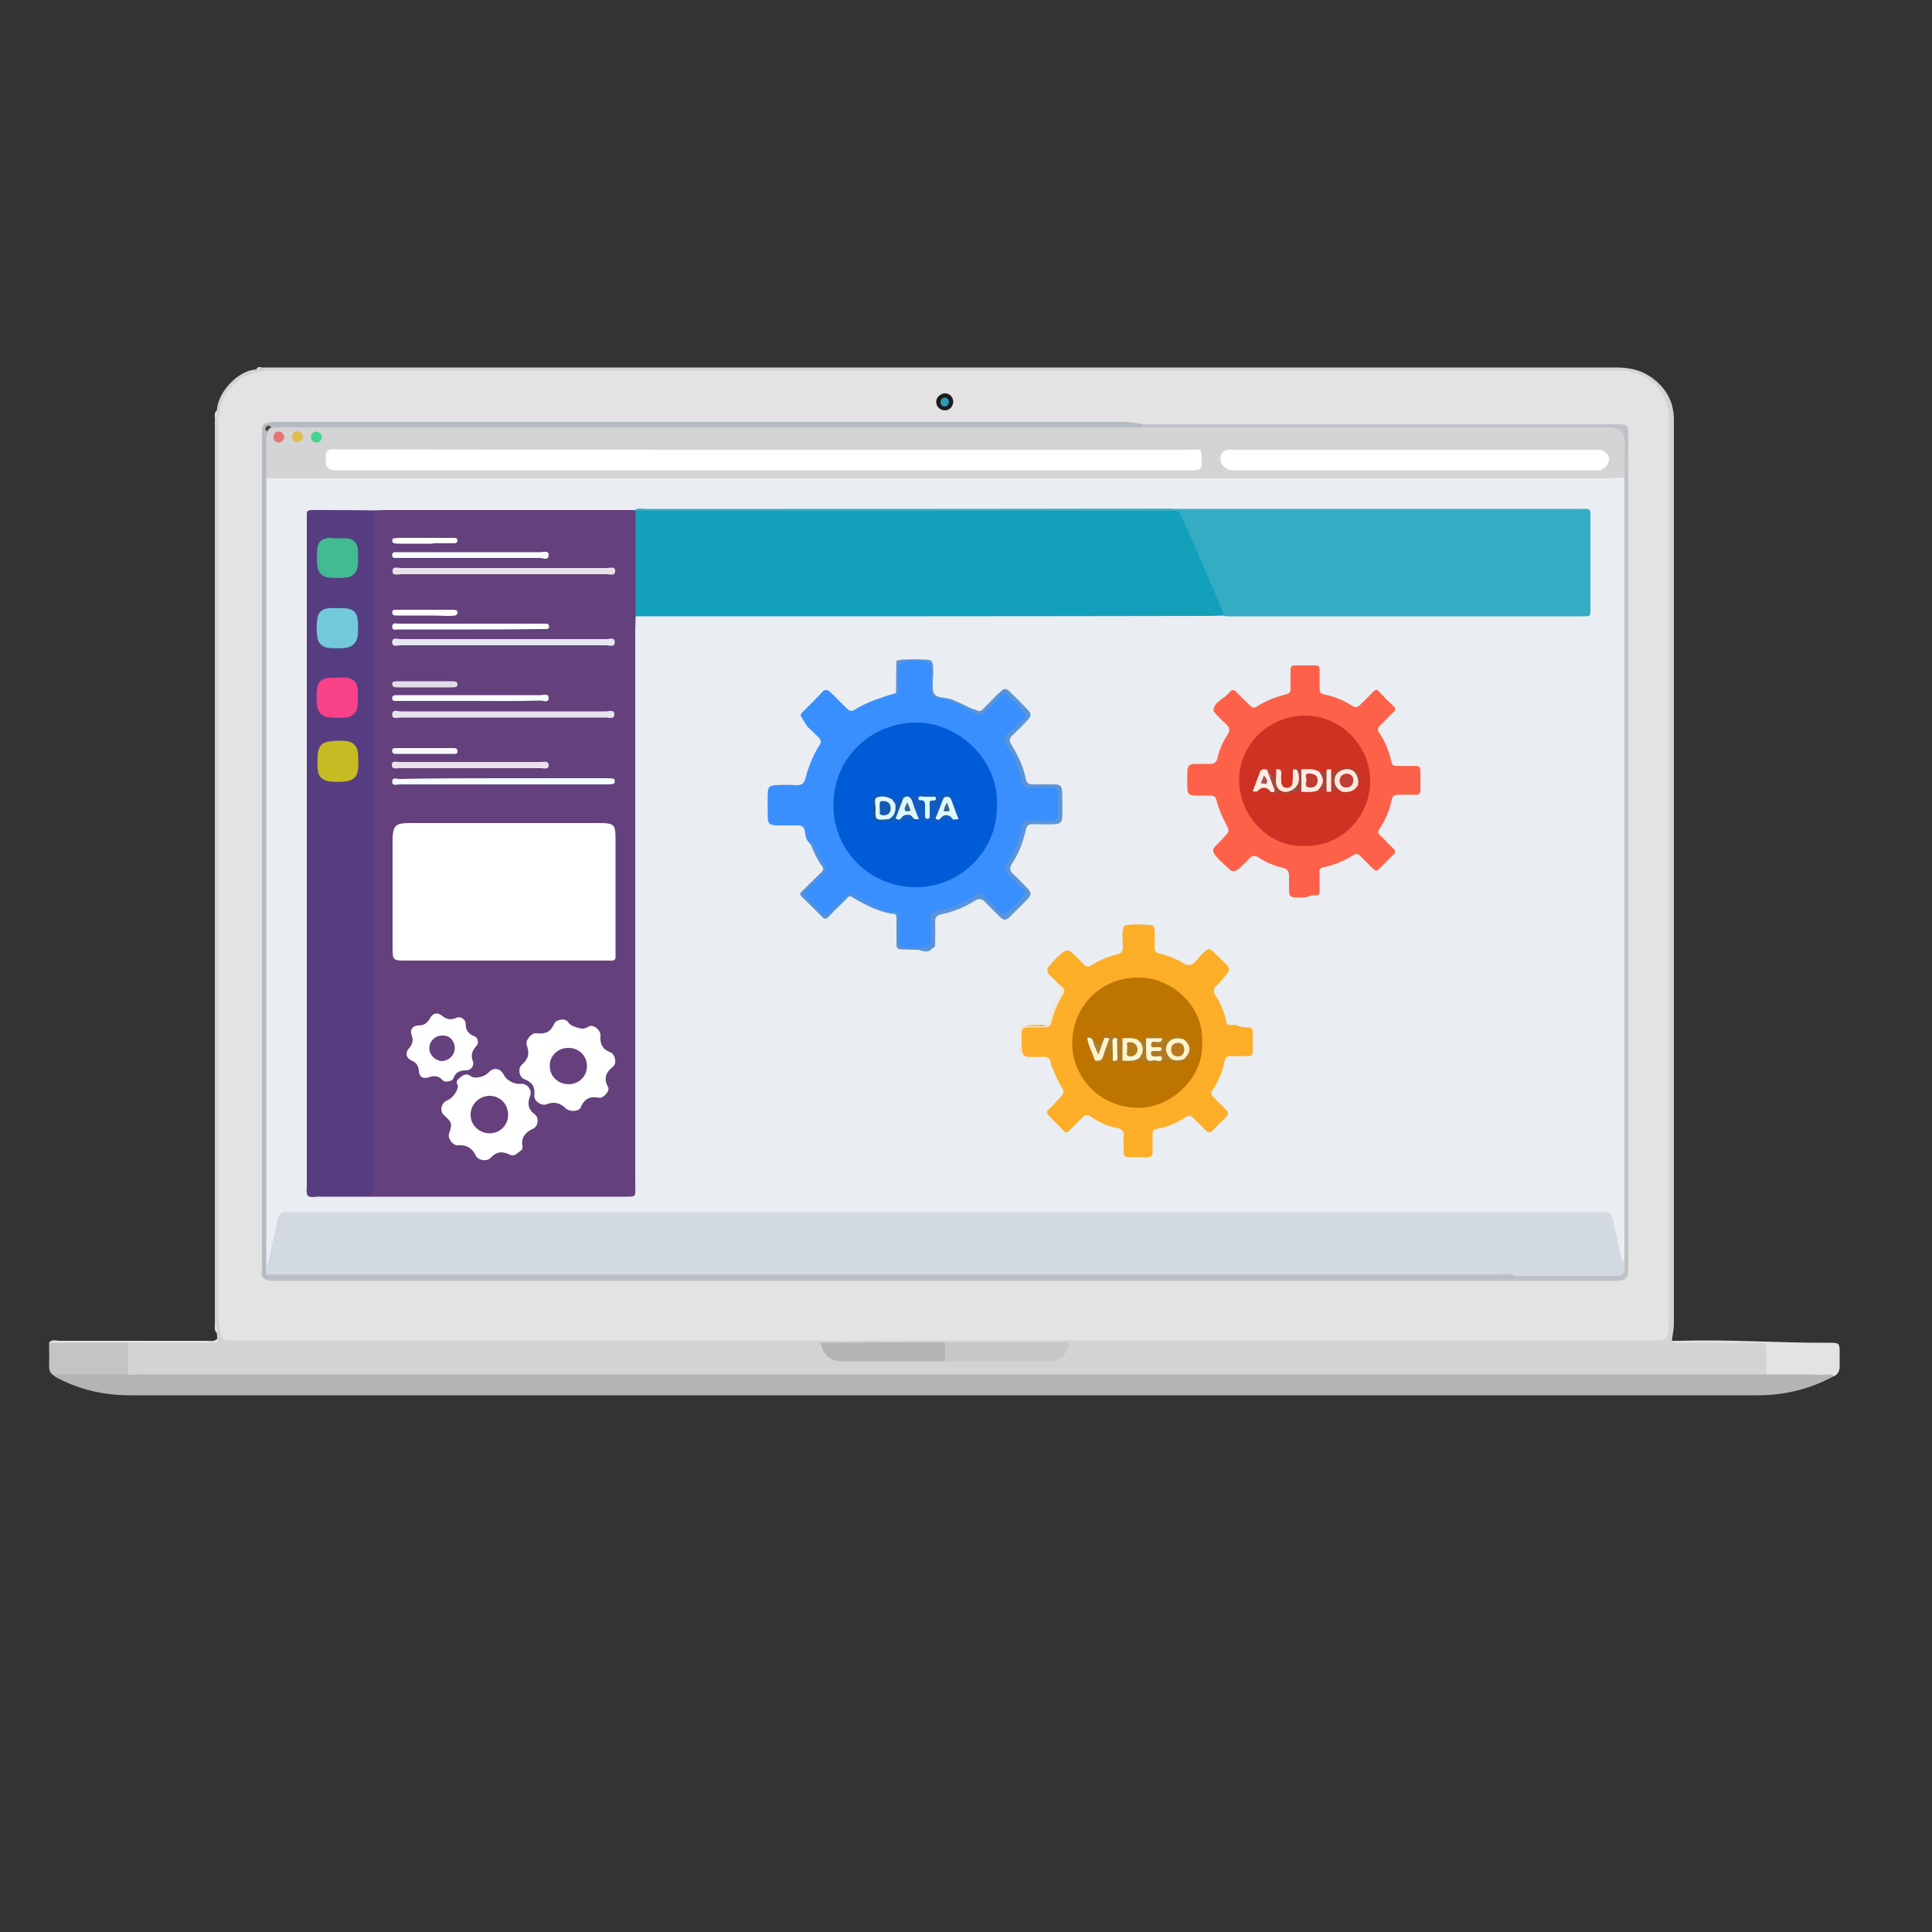 <?xml version="1.0" encoding="utf-8"?>
<!-- Generator: Adobe Illustrator 19.1.0, SVG Export Plug-In . SVG Version: 6.00 Build 0)  -->
<svg version="1.1" id="Layer_1" xmlns="http://www.w3.org/2000/svg" xmlns:xlink="http://www.w3.org/1999/xlink" x="0px" y="0px"
	 viewBox="0 0 500 500" style="enable-background:new 0 0 500 500;" xml:space="preserve">
<rect x="0" y="0" width="500" height="500" fill="#333333" stroke="none"/>
<style type="text/css">
	.st0{fill:#7F58B3;}
	.st1{fill:#94979B;}
	.st2{fill:#00A4C3;}
	.st3{fill:#584F49;}
	.st4{fill:none;}
	.st5{enable-background:new    ;}
	.st6{fill:#15334F;}
	.st7{fill:#D2D3D5;}
	.st8{fill:#B4B3B6;}
	.st9{fill:#C4C4C6;}
	.st10{fill:#E3E3E3;}
	.st11{fill:#C7C8CA;}
	.st12{fill:#B6BBC2;}
	.st13{fill:#C0C2C9;}
	.st14{fill:#1C1B1C;}
	.st15{fill:#EAEDF1;}
	.st16{fill:#D2D9E0;}
	.st17{fill:#D4D4D4;}
	.st18{fill:#4F4244;}
	.st19{fill:#3198B1;}
	.st20{fill:#64407C;}
	.st21{fill:#13A0BA;}
	.st22{fill:#34ADC4;}
	.st23{fill:#563D82;}
	.st24{fill:#FFFFFF;}
	.st25{fill:#45D48E;}
	.st26{fill:#DEBE4F;}
	.st27{fill:#E57573;}
	.st28{fill:#EAE2EB;}
	.st29{fill:#E6E4EC;}
	.st30{fill:#E8E7EF;}
	.st31{fill:#F3FDFE;}
	.st32{fill:#EAE1EB;}
	.st33{fill:#F5FDFE;}
	.st34{fill:#FBFFFF;}
	.st35{fill:#FAFFFF;}
	.st36{fill:#E1DCE7;}
	.st37{fill:#F7F9FB;}
	.st38{fill:#C5BB22;}
	.st39{fill:#42BA92;}
	.st40{fill:#71C9D9;}
	.st41{fill:#F84288;}
	.st42{fill:#65407D;}
	.st43{fill:#66427E;}
	.st44{fill:#398FFE;}
	.st45{fill:#FD6149;}
	.st46{fill:#FDAE28;}
	.st47{fill:#5A94D9;}
	.st48{fill:#5492D9;}
	.st49{fill:#005BD6;}
	.st50{fill:#CE3223;}
	.st51{fill:#BD7500;}
	.st52{fill:#F2E6CB;}
	.st53{fill:#125BC1;}
	.st54{fill:#E0F8FD;}
	.st55{fill:#1659A9;}
	.st56{fill:#FDECE6;}
	.st57{fill:#FDE8DD;}
	.st58{fill:#FDECE5;}
	.st59{fill:#A6453B;}
	.st60{fill:#A3473E;}
	.st61{fill:#FEE9E2;}
	.st62{fill:#A4453A;}
	.st63{fill:#B07B22;}
	.st64{fill:#FDF5D1;}
	.st65{fill:#FDF5CF;}
	.st66{fill:#AC7A22;}
	.st67{fill:#AB7823;}
	.st68{fill:#B27D2E;}
	.st69{fill:#A87D32;}
	.st70{fill:#DFF7FC;}
	.st71{fill:#DEFBFE;}
	.st72{fill:#386492;}
	.st73{fill:#DEF9FD;}
	.st74{fill:#BE3B32;}
	.st75{fill:#BF3D34;}
	.st76{fill:#A35755;}
	.st77{fill:#FDF3CD;}
	.st78{fill:#FDF5D4;}
	.st79{fill:#B27B1A;}
	.st80{fill:#FEF9D6;}
	.st81{fill:#376695;}
	.st82{fill:#155BB6;}
	.st83{fill:#B7791B;}
</style>
<g>
	<g>
		<path class="st7" d="M56.2,346.5c0-0.5,0-1-0.1-1.5c-0.6-0.7,0.1-1.7-0.5-2.4c0-9.6,0-19.2,0-28.8c0-67.2,0-134.4,0-201.7
			c0-1.1,0-2.3,0-3.4c0.5-0.7-0.1-1.7,0.5-2.4c0.3-5,5.6-10.5,10.3-10.7c0.4-0.4,1.1,0,1.5-0.5c0.9,0,1.8,0,2.7,0
			c115.9,0,231.8,0,347.6,0c3.1,0,6.1,0.5,8.8,2.3c4,2.7,6.2,6.4,6.2,11.2c0,78,0,156.1,0,234.1c0,1.5-0.4,2.9-0.5,4.3
			c1.6,0.6,3.2,0.2,4.8,0.2c5.8,0,11.7,0,17.5,0c2.5,0,2.8,0.3,2.9,2.8c0,2,0.5,4.1-0.6,5.9c-0.8,0.6-1.7,0.6-2.6,0.6
			c-1,0-2,0-2.9,0c-136.9,0-273.8,0-410.7,0c-1.8,0-3.6,0.3-5.3-0.6c-1.3-2.8-1.1-5.6-0.2-8.4c0.9-0.6,1.9-0.3,2.8-0.3
			c5.3,0,10.7,0,16,0C54.9,347.2,55.9,347.8,56.2,346.5z"/>
		<path class="st8" d="M35.6,355.7c1.1,0,2.3,0,3.4,0c138.4,0,276.7,0,415.1,0c1,0,2,0,2.9,0c0.8-0.7,1.8-0.7,2.7-0.7
			c4,0,8-0.1,12,0c1,0,2.4-0.4,2.8,1.2c-6.1,3.3-12.7,4.9-19.6,4.9c-140.4,0-280.8,0-421.2,0c-7,0-13.5-1.5-19.6-4.9
			c0.4-1.4,1.6-1.2,2.6-1.2c5.4-0.1,10.8-0.1,16.2,0C33.9,355,34.8,355,35.6,355.7z"/>
		<path class="st9" d="M33.2,355.7c-5.6,0-11.1,0-16.7,0c-0.8,0-1.6-0.3-2.3,0.4c-1.2-0.5-1.5-1.4-1.5-2.7c0.1-2,0-4,0-6
			c1.2-0.6,2.5-0.3,3.8-0.3c5.6,0,11.1-0.2,16.7,0.1C34.4,350.1,34.3,352.9,33.2,355.7z"/>
		<path class="st10" d="M474.6,356.2c-0.7-0.8-1.7-0.4-2.5-0.4c-5-0.1-10-0.1-15-0.1c0-2.1,0-4.2,0-6.3c0-1.9-0.1-1.9-1.9-1.9
			c-6.7,0-13.3,0-20,0c-0.8,0-1.8,0.3-2.5-0.5c0.7,0,1.5,0,2.2,0c13-0.4,25.9,0.6,38.8,0.5c2.2,0,2.4,0.2,2.4,2.3c0,1.3,0,2.6,0,3.9
			C476.1,354.9,475.6,355.7,474.6,356.2z"/>
		<path class="st10" d="M33.1,347.5c-6.8,0-13.6,0-20.4,0c0.7-1,1.8-0.5,2.7-0.5c12.7,0,25.3,0,38,0c0.9,0,2,0.3,2.8-0.5
			c0.3,0.4,0.4,0.8-0.2,0.9c-0.6,0.1-1.3,0.1-1.9,0.1c-6.2,0-12.3,0-18.5,0C34.8,348.1,34,348.1,33.1,347.5z"/>
		<path class="st10" d="M56.1,106.2c-0.1,0.8,0.3,1.7-0.5,2.4C55.7,107.8,55.3,106.9,56.1,106.2z"/>
		<path class="st10" d="M55.6,342.5c0.8,0.7,0.4,1.6,0.5,2.4C55.3,344.3,55.7,343.4,55.6,342.5z"/>
		<path class="st10" d="M67.8,95c-0.4,0.5-0.9,0.5-1.5,0.5C66.7,94.9,67.3,95,67.8,95z"/>
		<path class="st10" d="M212.4,346.9c-50.4,0-100.7,0-151.1,0c-0.7,0-1.3,0-2,0c-1.3,0.1-2-0.5-2.2-1.7c-0.2-1.6-0.6-3.2-0.6-4.8
			c0-76.7,0-153.5,0-230.2c0-3.9,0.9-7.5,3.7-10.5c2.4-2.5,5.5-3.4,8.7-3.8c0.5-0.1,1,0,1.5,0c116,0,232.1,0,348.1,0
			c3.2,0,6.1,0.7,8.6,2.7c3,2.2,4.5,5.2,4.8,8.8c0,0.5,0,1,0,1.5c0,77.6,0,155.3,0,232.9c0,1.3,0.1,2.6-0.4,3.8
			c-0.3,0.9-0.9,1.3-1.8,1.3c-0.6,0-1.1,0-1.7,0c-61.4,0-122.7,0-184.1,0c-0.9,0.8-2,0.7-3,0.7c-8.6,0-17.2,0-25.7,0
			C214.3,347.6,213.2,347.7,212.4,346.9z"/>
		<path class="st7" d="M276.8,347.9c1.9,1,2.2,1.7,1.3,3.3c-1.5,2.6-4,3.5-6.8,3.5c-4.8,0.1-9.6,0-14.4,0c-12.8,0-25.7,0-38.5,0
			c-1.9,0-3.6-0.5-5.4-1.4c-1.5-0.7-2.1-2.1-2.5-3.4c-0.4-1.3,0.9-1.9,1.8-2.6c0.4,0.3,0.7,0.7,0.9,1.1c1.2,2.3,3.1,3.1,5.6,3.1
			c8.5,0,17.1-0.1,25.6,0c7.5-0.1,14.9-0.2,22.4,0C270.9,351.7,274.4,351.5,276.8,347.9z"/>
		<path class="st11" d="M276.8,347.9c-1.1,3.2-2.6,4.4-5.8,4.4c-8.8,0-17.6,0-26.4,0c-1-1.6-1-3.3,0-4.9c9.9,0,19.8,0,29.7,0
			C275.2,347.4,276.1,347.1,276.8,347.9z"/>
		<path class="st8" d="M244.6,347.4c0,1.6,0,3.3,0,4.9c-8.9,0-17.7,0-26.6,0c-3.2,0-5.1-1.7-5.6-4.9l0,0c0.2-0.1,0.4-0.2,0.7-0.2
			c10.2,0,20.4,0,30.6,0c0.2,0,0.3,0.1,0.5,0.2C244.3,347.4,244.4,347.4,244.6,347.4z"/>
		<path class="st7" d="M33.1,347.5c0.8,0,1.6,0,2.5,0c0,2.8,0,5.5,0,8.3c-0.8,0-1.6,0-2.4,0C33.2,353,33.1,350.2,33.1,347.5z"/>
		<path class="st7" d="M244.1,347.4c-10.6,0-21.2,0-31.7,0.1c0-0.2,0-0.3,0-0.5c10.6,0,21.2,0,31.7,0
			C244.1,347.1,244.1,347.2,244.1,347.4z"/>
		<path class="st12" d="M68.3,330.9c-0.9-0.9-0.5-2-0.5-3c0-22,0-43.9,0-65.9c0-49.8,0-99.6,0-149.4c0-3,0.1-3.1,3.1-3.4
			c0.6-0.1,1.3,0,2,0c72.7,0,145.3,0,218,0c1.6,0,3.1,0.3,4.6,0.5c0.3,0.5,0.3,0.9-0.2,1.3c-1.1,0.6-2.4,0.5-3.6,0.5
			c-69,0-138,0-207,0c-4.4,0-8.8,0.1-13.2-0.1c-1-0.2-2.1-0.6-1.7,1.2c-0.3,3.9-0.1,7.8-0.2,11.7c0.1,1,0.1,2,0.1,2.9
			c0,64.1,0,128.3,0,192.4c0,2.8-0.2,5.5-0.1,8.3c0,0.6,0.3,1.1,0.7,1.5c1.2,0.7,2.6,0.4,3.8,0.4c104.4,0,208.8,0,313.2,0
			c1.5,0,3.1-0.2,4.6,0.2c0.3,0.1,0.6,0.3,0.7,0.6c-0.8,1.2-1.9,0.6-2.9,0.6c-62.2,0-124.3,0-186.5,0c-44,0-88,0-132.1,0
			C70.2,331.1,69.2,331.3,68.3,330.9z"/>
		<path class="st13" d="M68.3,330.9c1.1,0,2.3,0,3.4,0c105.9,0,211.7,0,317.6,0c1.1,0,2.3,0.4,3.3-0.5c1-1,2.3-0.7,3.5-0.7
			c6.7,0,13.3,0,20,0c3.3,0,3.4-0.1,3.7-3.3c0-4.5-0.1-9-0.1-13.4c0-62.1,0-124.2,0-186.3c0-0.9,0-1.8,0.1-2.7c-0.1-2.7,0-5.4-0.1-8
			c-0.1-3.6-0.8-4.3-4.5-4.4c-1,0-1.9,0-2.9,0c-37.5,0-74.9,0-112.4,0c-1.5,0-3.1,0.4-4.4-0.8c0-0.3,0-0.7,0-1
			c40.8,0,81.7,0,122.5,0c0.2,0,0.5,0,0.7,0c2.5,0,2.7,0.2,2.7,2.6c0,0.3,0,0.7,0,1c0,71.3,0,142.6,0,213.8c0,4-0.2,4.3-4.4,4.3
			c-115.1,0-230.3,0-345.4,0C70.5,331.3,69.3,331.7,68.3,330.9z"/>
		<path class="st14" d="M244.5,106.2c-1.2,0-2.2-1-2.2-2.1c-0.1-1.2,1.1-2.3,2.3-2.3c1.2,0,2.1,1,2.1,2.2
			C246.6,105.3,245.7,106.2,244.5,106.2z"/>
		<path class="st15" d="M420.4,123.8c0,20.8,0,41.7,0,62.5c0,46.7,0,93.4,0,140.1c-1.6,0-1.7-1.3-1.9-2.4c-0.6-2.4-1-4.8-1.6-7.2
			c-0.4-1.6-1.3-2.4-2.9-2.3c-0.9,0-1.8,0-2.7,0c-111.1,0-222.2,0-333.2,0c-5.6,0-5-0.2-6.2,5c-0.5,2.2-0.9,4.5-1.5,6.7
			c-0.2,0.9-0.2,2-1.5,2.2c0-2,0-3.9,0-5.9c0-65.3,0-130.7,0-196c0-0.9,0-1.8,0-2.7c0.8-0.7,1.8-0.8,2.7-0.8c1.1,0,2.3,0,3.4,0
			c112.8,0,225.6,0,338.4,0c1.5,0,3.1,0,4.6,0C418.9,123,419.8,122.8,420.4,123.8z"/>
		<path class="st16" d="M68.8,328.4c1.1-2.4,1.2-5,1.9-7.5c0.5-1.8,0.8-3.6,1.2-5.5c0.3-1.1,0.8-1.9,2.2-1.7c0.6,0.1,1.1,0,1.7,0
			c112.6,0,225.1,0,337.7,0c3.4,0,3.5,0,4.2,3.3c0.6,2.6,1.2,5.2,1.7,7.8c0.1,0.7,0.3,1.3,1,1.5c0.1,3.9,0.1,3.9-3.7,3.9
			c-8,0-16,0-24.1,0c-0.2,0-0.3,0-0.5,0c-1-0.5-2.1-0.2-3.1-0.2c-105.7,0-211.3,0-317,0c-1,0-2.1,0.3-3.1-0.2
			C68.8,329.3,68.8,328.9,68.8,328.4z"/>
		<path class="st17" d="M420.4,123.8c-1.4-0.5-2.7,0-4.1,0c-114.8,0-229.7,0-344.5,0c-1,0-2,0-2.9,0c0-2.8,0-5.6,0-8.4
			c0-1.3,0-2.6,0.5-3.8c-0.2-0.8,0.2-1.1,0.9-1c24.9,0,49.8,0,74.6,0c50.2,0,100.3,0,150.5,0c39.9,0,79.9,0,119.8,0
			c4.3,0,5.5,1.1,5.3,5.2C420.3,118.4,420.4,121.1,420.4,123.8z"/>
		<path class="st13" d="M68.8,329.8c1.1,0,2.1,0,3.2,0c105.6,0,211.2,0,316.8,0c1.1,0,2.3-0.4,3.3,0.5c-74.9,0-149.9,0-224.8,0
			c-31.8,0-63.6,0-95.4,0C70.8,330.3,69.7,330.7,68.8,329.8z"/>
		<path class="st18" d="M70.2,110.6c-0.4,0.3-0.8,0.5-0.9,1c-0.6-0.1-0.8-0.5-0.5-1C69.2,110,69.7,110,70.2,110.6z"/>
		<path class="st19" d="M245.6,104c-0.1,0.6-0.3,1.1-1,1.2c-0.8,0.1-1.2-0.5-1.2-1.1c0-0.7,0.4-1.2,1.2-1.2
			C245.2,102.9,245.5,103.4,245.6,104z"/>
		<path class="st20" d="M164.5,159.5c0,1.1-0.1,2.3-0.1,3.4c0,47.8,0,95.5,0,143.3c0,3.8,0.6,3.5-3.6,3.5c-26.2,0-52.4,0-78.6,0
			c-0.9,0-1.8,0.4-2.6-0.3c0.9-0.9,2.1-0.8,3.2-0.8c3.3,0,6.7,0,10,0c2.7,0,2.9-0.3,2.9-3c0-0.9,0-1.8,0-2.7c0-55.4,0-110.7,0-166.1
			c0-1.6-0.3-3.3,0.8-4.7c1,0,1.9-0.1,2.9-0.1c21.6,0,43.2,0,64.8,0c0.3,0.2,0.5,0.4,0.6,0.7c0.4,1.2,0.3,2.4,0.3,3.6
			c0,6.5,0,13.1,0,19.6C165.3,157.1,165.4,158.4,164.5,159.5z"/>
		<path class="st21" d="M164.5,159.5c0-9.1,0-18.2,0-27.4c0.7-0.5,1.6-0.3,2.4-0.3c45.3,0,90.5,0,135.8-0.1c2.2,0,3.4,0.7,4.3,2.7
			c3.1,7.2,6.3,14.4,9.4,21.7c0.4,1,1.1,2,0.4,3.2c-1.1,0-2.3,0.1-3.4,0.1C263.8,159.5,214.2,159.5,164.5,159.5z"/>
		<path class="st22" d="M316.8,159.4c-0.9-2.8-2.2-5.4-3.3-8.1c-2-4.6-4-9.2-6-13.8c-0.6-1.5-1.3-3-2-4.4c-0.3-0.6-0.7-0.9-1.3-0.9
			c-0.6,0-1.1,0-1.7,0c-45.4,0-90.9,0-136.3,0c-0.6,0-1.1,0-1.7,0c-0.1,0-0.2-0.1-0.2-0.2c0.7-0.6,1.6-0.3,2.4-0.3
			c45.4,0,90.8,0,136.2,0c35.2,0,70.4,0,105.7,0c3.3,0,3-0.3,3,3c0,7.6,0,15.1,0,22.7c0,2.1,0,2.1-1.9,2.1c-30.7,0-61.5,0-92.2,0
			C317.2,159.5,317,159.4,316.8,159.4z"/>
		<path class="st23" d="M96.6,132.1c0,58.2,0,116.5,0,174.7c0,0.5,0,1,0,1.5c0,0.7-0.4,1-1.1,1.1c-0.6,0-1.1,0-1.7,0
			c-4.7,0-9.4,0-14.2,0c-0.4-0.9-0.2-1.8-0.2-2.6c0-57.3,0-114.5,0-171.8c0-3.3-0.4-3,3-3C87.2,132,91.9,132,96.6,132.1z"/>
		<path class="st24" d="M197.9,116.4c36.6,0,73.2,0,109.8,0c3.4,0,3.3-0.7,3.3,3.5c0,1.5-0.4,1.7-2,1.8c-0.5,0-1,0-1.5,0
			c-73.1,0-146.3,0-219.4,0c-0.5,0-1,0-1.5,0c-1.6-0.1-2.2-0.7-2.3-2.3c0-0.6,0-1.1,0-1.7c0.1-0.9,0.6-1.3,1.4-1.4
			c0.7,0,1.5,0,2.2,0C124.7,116.4,161.3,116.4,197.9,116.4C197.9,116.4,197.9,116.4,197.9,116.4z"/>
		<path class="st24" d="M365.9,116.4c15.3,0,30.6,0,45.9,0c0.7,0,1.5,0,2.2,0c1.1,0.1,2.2,1.1,2.4,2.1c0.2,1.1-0.6,2.4-1.7,2.9
			c-0.9,0.5-1.9,0.3-2.9,0.3c-20.7,0-41.3,0-62,0c-9.8,0-19.7,0-29.5,0c-0.9,0-1.8,0.1-2.6-0.3c-1.4-0.7-2-1.6-1.8-3.1
			c0.2-1.3,0.9-1.9,2.6-1.9c3.5,0,7,0,10.5,0C341.3,116.4,353.6,116.4,365.9,116.4z"/>
		<path class="st25" d="M81.8,111.7c0.8,0.1,1.4,0.5,1.5,1.3c0.1,0.8-0.7,1.6-1.5,1.5c-0.9-0.1-1.3-0.6-1.3-1.4
			C80.5,112.3,81,111.8,81.8,111.7z"/>
		<path class="st26" d="M78.4,113c-0.1,0.8-0.6,1.3-1.4,1.4c-0.9,0.1-1.3-0.4-1.4-1.2c-0.1-0.9,0.6-1.7,1.4-1.6
			C77.8,111.7,78.2,112.2,78.4,113z"/>
		<path class="st27" d="M73.6,113.1c-0.2,0.8-0.6,1.3-1.5,1.4c-0.8,0.1-1.5-0.8-1.3-1.6c0.1-0.8,0.6-1.3,1.5-1.2
			C73,111.8,73.4,112.3,73.6,113.1z"/>
		<path class="st24" d="M130.6,248.6c-8.5,0-17.1,0-25.6,0c-3.3,0-3.4-0.1-3.4-3.4c0-4.1,0-8.1,0-12.2c0-5,0-10.1,0-15.1
			c0-0.7,0-1.5,0.1-2.2c0.2-1.7,0.9-2.5,2.6-2.6c0.7-0.1,1.5-0.1,2.2-0.1c16,0,32.1,0,48.1,0c4.5,0,4.7,0.2,4.7,4.6
			c0,9.4,0,18.9,0,28.3c0,0.6,0,1.1,0,1.7c0,0.7-0.3,1-1,1c-0.6,0-1.1,0-1.7,0C147.8,248.6,139.2,248.6,130.6,248.6z"/>
		<path class="st24" d="M155.4,268c-0.2,2.2,0.6,3.6,2.5,4.3c1.3,0.5,1.8,2.8,0.8,3.7c-1.9,1.5-2.6,3.1-1.3,5.4
			c0.5,0.9-1.3,2.9-2.3,2.7c-2.3-0.5-3.9,0.2-4.8,2.5c-0.5,1.1-2.8,1.2-3.8,0.3c-1.5-1.5-3.2-1.9-5.1-1.1c-1.3,0.5-3.3-0.9-3.1-2.3
			c0.2-2.2-0.5-3.4-2.6-4.2c-1.4-0.6-1.7-2.7-0.7-3.7c1.8-1.6,2.1-2.9,1.3-5.2c-0.4-1.1,1.2-3.1,2.4-3c2.6,0.3,3.8-0.4,4.7-2.4
			c0.5-1.2,2.9-1.6,3.6-0.5c0.7,1,1.6,1.2,2.6,1.5c1,0.3,1.7,0.3,2.7-0.3C153.5,264.9,155.5,266.6,155.4,268z"/>
		<path class="st24" d="M118.5,280.9c-0.8-1.1,0.1-1.6,0.9-2.3c0.9-0.7,1.6-0.7,2.6,0c1,0.7,3.5,0,4.4-1c1.3-1.5,3.1-1.2,4,0.6
			c0.7,1.4,2.7,2.5,4.4,2.3c1.6-0.2,3,1.6,2.4,3.1c-0.8,2.1-0.5,3.5,1.2,4.8c1.2,0.9,0.9,3.2-0.6,3.8c-1.9,0.8-3,2.4-2.6,4.4
			c0.2,1-0.5,1.2-1.1,1.7c-0.6,0.5-1.2,1-2.2,0.5c-2.1-1-3.5-0.7-5,0.9c-0.9,1-3.3,0.6-3.8-0.7c-0.9-1.9-2.5-2.8-4.5-2.6
			c-1.3,0.2-2.8-1.7-2.4-3c0.9-2.6,0.8-2.9-1.3-4.8c-1.2-1.1-0.7-3.2,0.8-3.8C117.1,284.3,118.6,282.2,118.5,280.9z"/>
		<path class="st24" d="M115.8,279.9c-0.7,0.1-1-0.1-1.3-0.4c-1-1.1-2.2-1.2-3.5-0.7c-1.6,0.5-2.5-0.1-2.6-1.7
			c-0.1-1.4-0.8-2.2-2-2.7c-1.2-0.5-1.6-1.9-0.7-2.9c1-1.1,1.4-2.2,0.8-3.7c-0.5-1.2,0.3-2.4,1.7-2.4c1.5,0,2.4-0.6,3.1-1.9
			c0.7-1.3,1.8-1.6,3-0.7c1.2,1,2.3,1.3,3.8,0.6c1-0.5,2.4,0.4,2.4,1.5c0,1.7,0.7,2.7,2.3,3.3c1,0.4,1.2,1.9,0.4,2.6
			c-1.1,1.2-1.4,2.4-0.8,3.9c0.4,1-0.5,2.3-1.7,2.3c-1.6,0-2.7,0.4-3.3,1.9C117.1,279.8,116.3,279.8,115.8,279.9z"/>
		<path class="st28" d="M130.1,148.6c-8.8,0-17.5,0-26.3,0c-0.8,0-2.2,0.5-2.2-0.7c-0.1-1.5,1.4-0.9,2.3-0.9c17.7,0,35.4,0,53.1,0
			c0.8,0,2.2-0.5,2.2,0.7c0.1,1.5-1.5,0.9-2.3,0.9C147.9,148.6,139,148.6,130.1,148.6z"/>
		<path class="st29" d="M130.3,185.7c-8.9,0-17.7,0-26.6,0c-0.8,0-2.3,0.6-2.2-0.9c0.1-1.3,1.4-0.7,2.2-0.7c17.7,0,35.4,0,53.1,0
			c0.8,0,2.3-0.6,2.2,0.9c-0.1,1.2-1.4,0.7-2.2,0.7C148.1,185.7,139.2,185.7,130.3,185.7z"/>
		<path class="st30" d="M130.3,165.4c8.9,0,17.7,0,26.6,0c0.8,0,2.3-0.6,2.2,0.9c-0.1,1.3-1.4,0.7-2.2,0.7c-17.7,0-35.4,0-53.2,0
			c-0.8,0-2.3,0.6-2.2-0.9c0.1-1.3,1.4-0.7,2.2-0.7C112.6,165.4,121.4,165.4,130.3,165.4z"/>
		<path class="st31" d="M130.3,201.4c8.8,0,17.6,0,26.4,0c0.7,0,1.3,0,1.9,0.1c0.4,0,0.5,0.3,0.5,0.7c0,0.4-0.2,0.7-0.5,0.7
			c-0.5,0.1-1,0.1-1.5,0.1c-17.9,0-35.8,0-53.7,0c-0.7,0-1.9,0.5-1.9-0.7c0-1.3,1.2-0.7,1.9-0.7
			C112.4,201.4,121.4,201.4,130.3,201.4z"/>
		<path class="st32" d="M122,197.2c6,0,12,0,18,0c0.7,0,1.9-0.4,2,0.7c0.1,1.4-1.2,0.9-2,0.9c-12.2,0-24.4,0-36.6,0
			c-0.7,0-1.9,0.4-2-0.7c-0.1-1.4,1.2-0.9,2-0.9C109.7,197.2,115.9,197.2,122,197.2z"/>
		<path class="st33" d="M121.7,144.4c-5.8,0-11.7,0-17.5,0c-0.5,0-1,0-1.5,0c-0.5,0-1.3,0.1-1.2-0.8c0-0.8,0.7-0.7,1.3-0.7
			c0.3,0,0.6,0,1,0c12,0,24,0,36,0c0.8,0,2.2-0.5,2.2,0.7c0,1.6-1.5,0.8-2.3,0.8C133.7,144.4,127.7,144.4,121.7,144.4z"/>
		<path class="st34" d="M121.6,181.4c-5.8,0-11.7,0-17.5,0c-0.6,0-1.1,0-1.7,0c-0.5,0-1-0.1-0.9-0.8c0-0.5,0.4-0.6,0.8-0.7
			c0.5,0,1,0,1.5,0c12,0,24,0,36,0c0.8,0,2.1-0.6,2.2,0.7c0,1.4-1.4,0.7-2.1,0.7C133.8,181.5,127.7,181.4,121.6,181.4z"/>
		<path class="st35" d="M121.5,162.9c-6.1,0-12.2,0-18.3,0c-0.6,0-1.7,0.4-1.7-0.7c0-1.2,1-0.8,1.7-0.8c12.4,0,24.9,0,37.3,0
			c0.2,0,0.5,0,0.7,0c0.6,0,0.9,0.2,0.9,0.8c0,0.5-0.4,0.6-0.8,0.6c-0.6,0-1.1,0-1.7,0C133.5,162.9,127.5,162.9,121.5,162.9z"/>
		<path class="st36" d="M109.7,177.9c-2.1,0-4.2,0-6.3,0c-0.5,0-1,0-1.4-0.1c-0.3-0.1-0.5-0.4-0.5-0.7c0-0.4,0.1-0.7,0.5-0.7
			c0.5-0.1,1-0.1,1.4-0.1c4.4,0,8.7,0,13.1,0c0.5,0,1,0,1.4,0.1c0.3,0.1,0.5,0.3,0.5,0.7c0,0.4-0.2,0.7-0.5,0.7
			c-0.5,0.1-1,0.1-1.4,0.1C114.2,177.9,111.9,177.9,109.7,177.9z"/>
		<path class="st37" d="M109.9,195.1c-2.4,0-4.7,0-7.1,0c-0.5,0-1.2,0.2-1.3-0.7c-0.1-0.9,0.6-0.8,1.2-0.8c4.9,0,9.8,0,14.6,0
			c0.5,0,1,0,1.1,0.7c0.1,0.9-0.6,0.8-1.2,0.8C114.8,195.1,112.3,195.1,109.9,195.1z"/>
		<path class="st24" d="M109.8,159.3c-2.4,0-4.7,0-7.1,0c-0.6,0-1.2,0-1.2-0.8c0-0.8,0.7-0.7,1.3-0.7c4.8,0,9.6,0,14.4,0
			c0.2,0,0.5,0,0.7,0.1c0.4,0.1,0.6,0.3,0.5,0.7c0,0.3-0.3,0.6-0.6,0.7c-0.8,0.1-1.6,0.1-2.4,0.1
			C113.5,159.3,111.7,159.3,109.8,159.3C109.8,159.3,109.8,159.3,109.8,159.3z"/>
		<path class="st24" d="M109.6,140.7c-2,0-4.1,0-6.1,0c-0.5,0-1,0-1.5-0.1c-0.3-0.1-0.5-0.4-0.5-0.7c0-0.4,0.2-0.6,0.6-0.6
			c0.4,0,0.8-0.1,1.2-0.1c4.4,0,8.8,0,13.2,0c0.3,0,0.7,0,1,0c0.4,0,0.9,0.1,0.9,0.6c0,0.6-0.4,0.8-0.9,0.8c-1.7,0-3.4,0-5.1,0
			C111.4,140.8,110.5,140.7,109.6,140.7z"/>
		<path class="st38" d="M87.4,191.7c0.5,0,1,0,1.5,0c2.5,0.1,3.7,1.3,3.8,3.8c0,1.1,0.1,2.1,0,3.2c-0.1,2.1-1.1,3.2-3,3.5
			c-1.5,0.2-3.1,0.2-4.6,0c-1.9-0.3-2.8-1.4-2.9-3.3c-0.1-1.1,0-2.1,0-3.2c0.1-2.7,1.2-3.8,3.9-3.9
			C86.4,191.7,86.9,191.7,87.4,191.7z"/>
		<path class="st39" d="M87.3,139.3c0.7,0,1.5,0,2.2,0c1.8,0.1,2.9,1,3.1,2.7c0.1,1.4,0.1,2.9,0,4.4c-0.2,1.8-1.4,3-3.2,3.1
			c-1.4,0.1-2.8,0.1-4.1,0c-1.8-0.1-3.1-1.3-3.2-3.1c-0.1-1.4-0.1-2.9,0-4.4c0.2-1.8,1.3-2.7,3.1-2.8
			C85.9,139.3,86.6,139.3,87.3,139.3z"/>
		<path class="st40" d="M87.4,157.4c0.6,0,1.1,0,1.7,0c2.3,0.1,3.4,1.1,3.5,3.4c0.1,1.2,0.1,2.4,0,3.6c-0.2,1.9-1.4,3.1-3.3,3.3
			c-1.4,0.1-2.8,0.1-4.1,0c-1.7-0.1-2.9-1.2-3.1-2.9c-0.2-1.5-0.2-3.1,0-4.6c0.2-1.7,1.3-2.7,3.1-2.8
			C86,157.3,86.7,157.4,87.4,157.4C87.4,157.4,87.4,157.4,87.4,157.4z"/>
		<path class="st41" d="M87.4,175.4c4.5-0.4,5.4,1.1,5.2,5.2c0,0.6,0,1.1,0,1.7c-0.2,2.1-1.3,3.3-3.4,3.4c-1.2,0.1-2.4,0.1-3.6,0
			c-2.2-0.1-3.4-1.3-3.6-3.5c-0.1-1.1-0.1-2.3,0-3.4c0.1-2.3,1.2-3.3,3.5-3.4C86.2,175.4,86.9,175.4,87.4,175.4z"/>
		<path class="st42" d="M147,271.2c2.7-0.1,4.9,2,4.9,4.6c0.1,2.6-2,4.8-4.7,4.8c-2.7,0-4.9-2-4.9-4.6
			C142.1,273.4,144.3,271.2,147,271.2z"/>
		<path class="st42" d="M131.5,288.5c0,2.7-2.1,4.8-4.8,4.8c-2.7,0-5-2.2-4.9-4.9c0-2.7,2.4-4.9,5.1-4.8
			C129.5,283.7,131.5,285.8,131.5,288.5z"/>
		<path class="st43" d="M117.7,271.2c0,1.9-1.6,3.4-3.4,3.4c-1.7-0.1-3.2-1.6-3.2-3.3c0-1.9,1.6-3.4,3.5-3.3
			C116.3,267.9,117.7,269.4,117.7,271.2z"/>
	</g>
	<g>
		<path class="st44" d="M207.6,185.8c-0.6-0.6-0.4-1.1,0.2-1.6c1.8-1.8,3.6-3.6,5.4-5.5c0.9-0.4,1.5,0.2,2,0.7
			c1.3,1.3,2.6,2.6,3.9,3.9c0.6,0.6,1.2,0.9,1.9,0.5c3.3-2.1,7-3.3,10.8-4.4c0.6-0.4,0.4-1,0.5-1.6c0-1.5,0-3,0-4.5
			c0-1.2,0.5-2,1.7-2.3c2.1-0.5,4.2-0.4,6.3,0c0.9,0.2,1.1,0.9,1.1,1.8c0,1.9,0,3.8,0,5.7c0,1.1,0.4,1.7,1.5,1.9
			c3.4,0.5,6.4,2.1,9.4,3.7c1.1,0.6,1.9,0.4,2.7-0.4c1.1-1.1,2.3-2.2,3.3-3.4c1.2-1.4,1.5-1.4,2.9-0.4c1.6,1.2,2.9,2.6,4.1,4.1
			c0.7,0.9,0.5,1.6-0.1,2.3c-1.2,1.3-2.5,2.5-3.8,3.6c-1,0.8-1.1,1.7-0.4,2.8c1.8,2.8,3.1,5.8,3.8,9c0.3,1.4,1,1.8,2.2,1.8
			c0.7,0,1.3,0.1,2-0.1c0.6-0.2,1.2-0.2,1.8-0.2c2.8,0,3.3,0.6,3.3,3.3c0,1.1,0,2.3,0,3.4c0,2.4-0.3,2.7-2.8,2.7c-1.5,0-3,0-4.5,0
			c-1.2,0-1.8,0.5-2,1.7c-0.6,3.4-2.2,6.4-3.8,9.4c-0.5,1-0.5,1.7,0.3,2.6c1.1,1.1,2.2,2.3,3.3,3.5c1.1,1.2,1.1,1.9,0.1,3.1
			c-1,1.1-2.1,2.2-3.2,3.2c-1.2,1.1-2.5,1.1-3.6-0.2c-1.1-1.3-2.5-2.2-3.6-3.5c-0.6-0.7-1.1-0.5-1.8-0.1c-3.1,2.1-6.4,3.4-10,4
			c-0.5,0.1-0.7,0.4-1,0.7c-0.3,1.8,0,3.6-0.1,5.4c-0.1,2.6-0.7,3.3-3.3,3.2c-1.3,0-2.6-0.1-3.8-0.1c-1.4,0-1.8-0.6-1.9-2
			c-0.1-2.2,0.2-4.5-0.2-6.7c-0.1-0.1-0.2-0.2-0.4-0.3c-3.9-0.5-7.3-2.2-10.6-4.3c-0.9-0.5-1.5-0.6-2.3,0.2c-1.3,1.3-2.6,2.6-4,3.8
			c-1.1,1-1.7,1-2.8,0c-1.2-1.2-2.4-2.4-3.6-3.6c-1-1-1-1.9,0.1-2.7c1.5-1.1,2.5-2.6,3.8-3.7c0.6-0.5,1.1-1.2,0.4-2
			c-1.3-1.7-2.1-3.6-2.9-5.5c-0.2-0.3-0.4-0.6-0.7-0.8c-0.6-0.8-0.8-1.8-0.9-2.8c-0.2-1.1-0.8-1.5-1.9-1.5c-1.9,0-3.7,0-5.6,0
			c-1.7-0.1-2.1-0.5-2.1-2.1c0-2.1-0.1-4.1,0-6.2c0-1.6,0.5-2,2.1-2.1c1.8-0.1,3.6-0.1,5.4,0c1.2,0,1.9-0.4,2.2-1.6
			c0.8-3.1,2-6.1,3.7-8.8c0.5-0.7,0.4-1.3-0.2-1.9c-1-1-2-2-3-2.9C208.5,187.2,207.9,186.5,207.6,185.8z"/>
		<path class="st45" d="M318.1,179.3c0.7-1,1.3-0.9,2.1,0c1,1.1,2.2,2.2,3.3,3.3c0.6,0.6,1.2,0.7,1.9,0.2c2.2-1.5,4.8-2.4,7.4-3.1
			c0.9-0.2,1.3-0.7,1.2-1.6c-0.1-1.6,0-3.2,0-4.8c0-0.8,0.3-1.1,1.1-1.1c1.8,0,3.5,0,5.3,0c0.9,0,1.2,0.4,1.1,1.2c0,1.6,0,3.2,0,4.8
			c0,0.8,0.2,1.3,1.1,1.5c2.6,0.5,5.1,1.5,7.4,3c0.8,0.5,1.4,0.4,2-0.3c1.1-1.1,2.2-2.1,3.3-3.3c0.6-0.6,1-0.8,1.6-0.1
			c1.2,1.3,2.5,2.6,3.8,3.8c0.6,0.6,0.5,1-0.1,1.5c-1.2,1.1-2.2,2.3-3.4,3.4c-0.6,0.6-0.8,1.1-0.3,1.9c1.6,2.3,2.6,4.9,3.2,7.6
			c0.2,0.9,0.6,1,1.4,1c1.6,0,3.2,0.1,4.8,0c1,0,1.3,0.4,1.3,1.3c0,1.6,0,3.3,0,4.9c0,0.9-0.3,1.3-1.2,1.3c-1.5-0.1-3.1,0-4.6,0
			c-0.9,0-1.4,0.2-1.6,1.2c-0.6,2.7-1.6,5.3-3.2,7.6c-0.5,0.7-0.4,1.2,0.2,1.7c1.2,1.1,2.2,2.3,3.4,3.4c0.6,0.6,0.6,1,0,1.6
			c-1.3,1.2-2.5,2.5-3.7,3.7c-0.6,0.6-1,0.5-1.5,0c-1.1-1.1-2.3-2.3-3.4-3.4c-0.5-0.5-0.9-0.7-1.6-0.3c-2.5,1.6-5.2,2.7-8.1,3.3
			c-0.8,0.2-0.9,0.7-0.8,1.4c0,1.8,0,3.5,0,5.3c-0.3,0.6-0.8,0.5-1.3,0.5c-0.7-0.1-1.4,0.2-2,0.5c-5.4,0.3-4.5,0.1-4.6-4.2
			c0-0.5,0-0.9,0-1.4c0-1.1-0.5-1.7-1.5-2c-2.3-0.5-4.4-1.4-6.4-2.7c-1-0.6-1.7-0.5-2.4,0.3c-0.9,0.9-1.8,1.9-2.8,2.7
			c-0.8,0.7-1.7,0.8-2.5-0.1c-1.1-1.1-2.3-2-3.3-3.2c-1-1.3-1-1.8,0.1-2.9c0.9-0.8,1.7-1.8,2.6-2.7c0.6-0.6,0.7-1.2,0.3-1.9
			c-1.2-2.3-2.3-4.6-2.9-7.1c-0.2-0.8-0.7-1.1-1.5-1.1c-1.3,0-2.7,0-4,0c-1.5-0.1-2-0.4-2-1.9c-0.1-1.5,0-3,0-4.5
			c0-1.2,0.6-1.8,1.8-1.8c1.3,0,2.7,0,4,0c1.1,0,1.7-0.4,2-1.5c0.4-2.2,1.4-4.2,2.6-6.1c0.7-1.1,0.6-1.9-0.4-2.7
			c-1.1-1.1-2.3-2.1-3.2-3.3c-0.2-1.7,1.2-2.4,2.2-3.3l0,0C317,180.4,317.6,179.8,318.1,179.3z"/>
		<path class="st46" d="M321.6,265.8c0.5,0,0.9,0.1,1.4,0.1c0.9,0,1.2,0.4,1.2,1.2c0,1.7,0,3.4,0,5.1c0,0.9-0.4,1.1-1.2,1.1
			c-1.4,0-2.9,0.1-4.3,0c-1.1-0.1-1.6,0.3-1.8,1.4c-0.6,2.8-1.7,5.3-3.2,7.6c-0.4,0.7-0.2,1.1,0.3,1.6c1.1,1.1,2.1,2.1,3.2,3.2
			c0.7,0.7,0.8,1.2,0.1,2c-1.2,1.1-2.4,2.3-3.5,3.5c-0.6,0.6-1.1,0.6-1.7,0c-1-1.1-2.1-2.1-3.2-3.2c-0.6-0.7-1.2-0.8-2-0.3
			c-2.4,1.5-5,2.7-7.8,3.1c-0.8,0.1-0.8,0.6-0.8,1.2c0,1.5-0.1,3.1,0,4.6c0,1.1-0.4,1.5-1.5,1.5c-1.5,0-3.1-0.1-4.6,0
			c-1.1,0-1.5-0.5-1.4-1.5c0.1-1.2-0.2-2.5,0-3.7c0.2-1.3-0.2-2.1-1.7-2.4c-2.5-0.4-4.8-1.5-6.9-3c-0.8-0.5-1.3-0.4-1.9,0.1
			c-1.3,1.3-2.6,2.6-3.9,3.9c-0.4,0.3-0.8,0.1-1.1-0.2c-1.2-1.4-2.6-2.6-3.9-4c-0.7-0.7-0.5-1.3,0.2-1.8c1.1-0.9,1.9-2.1,3-3.1
			c0.7-0.7,0.8-1.4,0.3-2.2c-1.2-1.8-1.9-3.8-2.8-5.8c-0.1-0.2-0.1-0.3-0.1-0.5c-0.1-1.3-0.8-1.9-2.1-1.8c-1.3,0.1-2.7,0-4,0
			c-0.6-0.1-1-0.3-1.2-0.8c-0.5-1.7-0.4-3.4-0.4-5.1c0-1.6,0.7-2.2,2.3-2.3c1.3-0.1,2.6-0.1,3.9,0c0.8,0,1.3-0.3,1.6-1.1
			c0.7-2.3,1.4-4.5,2.7-6.5c0.9-1.4,0.1-2.2-0.9-3.1c-0.7-0.8-1.5-1.5-2.3-2.3c-0.7-0.8-0.7-1.6-0.1-2.3c1.1-1.3,2.2-2.4,3.5-3.5
			c0.8-0.7,1.7-0.6,2.5,0.1c1,0.9,2,1.9,2.9,2.9c0.7,0.7,1.2,0.9,2.1,0.3c2-1.3,4.3-2.3,6.6-2.8c1.1-0.2,1.5-0.8,1.5-1.9
			c0-1.8-0.4-3.7,0.3-5.5c2.3-0.6,4.6-0.3,6.9-0.2c0.9,0,0.9,0.8,1,1.5c0.1,1.4,0,2.9,0,4.3c0,0.9,0.3,1.4,1.3,1.6
			c2.3,0.5,4.4,1.4,6.4,2.6c1,0.6,1.8,0.4,2.6-0.3c0.9-0.8,1.5-1.8,2.4-2.6c1.1-1.1,1.6-1.1,2.7,0c1,1,2,1.9,3,2.9
			c1.1,1.2,1.2,1.6,0.1,2.9c-0.8,0.9-1.5,1.9-2.4,2.7c-0.9,0.8-1,1.6-0.3,2.7c1.1,1.6,1.8,3.3,2.4,5.2c0.5,2.8,0.7,2.4,2.7,2.3
			C320.2,265.4,320.9,265.7,321.6,265.8z"/>
		<path class="st47" d="M231.9,179.9c0-3,0-6,0.1-8.9c2-0.6,4-0.2,5.9-0.3c3.6-0.1,3.6,0,3.6,3.5c0,1.7-0.5,3.8,0.2,5.2
			c0.7,1.4,3,1,4.6,1.6c1.8,0.7,3.5,1.6,5.2,2.4c0.4,0.2,0.8,0.1,1.2,0.4c0.8,0.5,1.4,0.1,1.9-0.5c1.2-1.2,2.4-2.4,3.6-3.7
			c0.9-0.4,1.3-1.9,2.7-1c1.7,1.6,3.3,3.2,4.9,4.9c1.2,1.2,1.2,1.8,0,3c-1.2,1.3-2.4,2.5-3.7,3.7c-0.9,0.8-1,1.6-0.3,2.6
			c1.7,2.8,3.1,5.7,3.7,8.9c0.2,0.9,0.7,1.3,1.6,1.3c1.9,0,3.8,0,5.7,0c1.6,0,2,0.4,2.1,2c0,2.1,0.1,4.2,0,6.3c0,1.5-0.5,1.9-2,2
			c-1.9,0.1-3.8,0-5.7,0c-1,0-1.5,0.4-1.7,1.4c-0.7,3.1-1.8,6.1-3.6,8.8c-0.7,1.1-0.6,1.9,0.4,2.8c1.3,1.1,2.4,2.4,3.6,3.6
			c1,1.1,1.1,1.7,0,2.8c-1.5,1.6-3.1,3.1-4.7,4.7c-0.8,0.8-1.5,0.8-2.3,0c-1.3-1.3-2.7-2.6-3.9-3.9c-0.8-0.9-1.6-1.1-2.7-0.4
			c-2.7,1.7-5.6,2.9-8.7,3.5c-1.2,0.3-1.6,0.8-1.6,2c0.1,1.7,0,3.5,0,5.3c0,0.6,0.1,1.3-0.7,1.5c-0.1-0.1-0.2-0.3-0.3-0.5
			c0.2-2.5,0.1-4.9,0.1-7.4c0-0.4-0.1-0.8,0.2-1.2c0.3-0.2,0.4-0.6,0.9-0.6c3.9-0.5,7.3-2,10.5-4.2c0.7-0.5,1.2-0.5,1.7,0.2
			c1.2,1.5,2.9,2.5,4,4c0.7,1,1.8,1,2.7,0.1c1.2-1.1,2.3-2.3,3.5-3.5c0.7-0.7,0.8-1.4,0.1-2.1c-1.4-1.4-2.7-2.8-4.1-4.1
			c-0.9-0.9-0.4-1.8,0-2.5c1.7-3,3.3-6.1,3.9-9.6c0.2-1.1,0.8-1.8,2.1-1.7c1.9,0.1,3.7,0,5.6,0c1.1,0,1.6-0.3,1.6-1.5
			c-0.1-1.8,0-3.6,0-5.4c0-0.9-0.3-1.4-1.3-1.5c-1.1-0.2-2.2-0.3-3.4-0.1c-0.9,0.2-1.9,0.2-2.8,0.1c-1-0.2-1.7-0.6-2-1.9
			c-0.6-3.3-2-6.4-3.9-9.2c-0.7-1.1-0.9-2,0.3-2.9c1.4-1.2,2.7-2.5,4.1-3.8c0.6-0.6,0.9-1.1,0.1-1.9c-1.4-1.5-2.7-3-4.3-4.3
			c-0.7-0.6-1.3-0.5-1.8,0.2c-1,1.5-2.4,2.6-3.7,3.9c-0.9,0.9-1.8,1.4-3.1,0.5c-2.3-1.6-5-2.6-7.6-3.6c-0.1-0.1-0.3-0.1-0.4-0.1
			c-3.1-0.5-3.1-0.5-3.1-3.7c0-1.4,0-2.9,0-4.3c0-0.9-0.4-1.4-1.3-1.6c-2.1-0.3-4.2-0.7-6.2,0.3c-0.6,0.3-0.9,0.7-0.9,1.4
			c0,1.7,0,3.4,0,5.1C232.6,178.8,232.6,179.5,231.9,179.9z"/>
		<path class="st48" d="M207.3,230.9c1.8-1.8,3.6-3.5,5.4-5.3c0.6-0.6,0.4-1,0-1.6c-1.3-2-2.4-4.1-3-6.4c1.4,0.6,1.3,2.2,1.9,3.3
			c0.5,0.9,1,1.9,1.6,2.7c0.9,1,0.6,2-0.3,2.7c-1.5,1.2-2.4,2.9-4.1,3.9c-0.9,0.5-0.9,1.3-0.1,2.1c1.3,1.2,2.5,2.5,3.7,3.7
			c0.8,0.9,1.5,0.8,2.4,0c1.4-1.4,2.9-2.7,4.3-4.1c0.6-0.6,1.2-0.7,1.9-0.2c2.3,1.8,5.2,2.6,7.7,3.9c0.9,0.5,2.1,0,3,0.6
			c0.1,0.1,0.1,0.3,0,0.4c-3.6-0.4-6.7-1.9-9.8-3.6c-2.6-1.5-1.6-1.5-3.7,0.5c-1.3,1.2-2.6,2.5-3.8,3.8c-0.5,0.5-1,0.7-1.5,0.1
			c-1.8-1.8-3.6-3.6-5.4-5.3C207.2,231.7,206.9,231.4,207.3,230.9z"/>
		<path class="st47" d="M231.7,236.6c0-0.1,0-0.3,0-0.4c0.1,0,0.2,0,0.3,0c0.6,0.3,0.5,0.9,0.5,1.4c0,1.9,0,3.8,0,5.7
			c0,1.7,0.2,2,1.9,2c2,0,4,0.2,6-0.1c0.3,0,0.6,0,0.9,0.2l0,0c-1.1,1.4-2.4,0.7-3.7,0.4c-0.3,0-0.6,0-0.9,0c-1.1,0-2.3-0.1-3.4-0.1
			c-0.9,0-1.3-0.3-1.3-1.3c0-2.1,0-4.2,0-6.3C232,237.6,232.1,237,231.7,236.6z"/>
		<path class="st49" d="M258,208.4c0.2,11.9-9.6,21.2-20.8,21.2c-12,0.1-21.2-9.3-21.5-20.5c-0.4-12.7,9.6-22.1,21.5-22.1
			C248.1,187,258.5,196.7,258,208.4z"/>
		<path class="st48" d="M241.2,245.4c-2.5,0-4.9,0-7.4,0.1c-1.3,0-1.6-0.5-1.6-1.7c0.1-1.9,0-3.9,0-5.8c0-0.6,0-1.2-0.3-1.8
			c0.9,0.1,0.6,0.8,0.6,1.3c0,1.9,0.1,3.8,0,5.7c-0.1,1.4,0.6,1.9,1.9,1.9c1.5,0,3.1,0,4.6,0c1.2,0,1.9-0.7,1.9-2
			c-0.1-1.9,0.2-3.9-0.2-5.8c-0.1-0.4,0.2-0.7,0.5-0.8C241.3,239.5,241.2,242.4,241.2,245.4z"/>
		<path class="st50" d="M337.6,218.9c-9,0.5-17-7.6-16.9-17.2c0.1-9.1,7.7-16.5,17-16.5c9.3,0,16.8,7.7,16.9,16.8
			C354.7,211.2,347.1,219.3,337.6,218.9z"/>
		<path class="st51" d="M311.1,269.9c0.5,8.7-7.7,16.8-16.5,16.8c-9.6,0-17.3-7.6-17.1-17.1c0.2-9.4,7.6-16.8,17.4-16.6
			C303.2,253,311.7,260.4,311.1,269.9z"/>
		<path class="st52" d="M273.7,254.8c0-0.1,0-0.3,0-0.4c2.1,1.7,2.2,1.7,0.9,3.9c-1.1,1.9-1.9,4-2.4,6.1c-0.3,1.1-0.8,1.6-2,1.5
			c-1.4-0.1-2.8,0-4.2,0c-1,0-1.6,0.4-1.6,1.6c0.1,1.7,0,3.5,0,5.2c-0.4,0.3-0.6-0.1-0.7-0.3c0.7-1.6,0.4-3.3,0.2-5
			c-0.2-1.4,0.5-1.8,1.6-1.8c1.3-0.1,2.7-0.1,4,0c1.3,0.1,2-0.7,2.2-1.7c0.3-1.6,0.7-3.1,1.7-4.4C274.7,258,275,256.4,273.7,254.8z"
			/>
		<path class="st53" d="M246.6,212.1c-1.1-0.2-2.2-0.7-3.1,0.4c-0.3,0.3-0.7,0.3-1,0.1c-1.5-0.7-3.1,0-4.6-0.5c-0.1,0-0.1,0-0.2-0.1
			c-1-1.2-1.2-2.8-1.8-4.2c-0.3-0.8-0.7-1.4-1.7-1.1c-0.5,0.1-0.6,0.6-1,0.8c-0.1,0-0.1,0-0.2-0.1c-0.1-1.2,0.3-2,1.6-1.7
			c1.8,0.4,3.5-0.2,5.3-0.1c1,0,2.1-0.3,3.1,0.5c0.5,0.4,0.8-0.1,1.2-0.4c0.9-0.6,1.7-0.6,2.2,0.6c0.7,1.6,1.8,3.1,1.9,4.9
			c0,0.4,0.1,0.7-0.3,0.9c-0.8-0.5-0.9-1.4-1.2-2.2c-0.3-0.7-0.5-1.4-0.8-2.1c-0.2-0.4-0.3-0.9-0.9-0.9c-0.6,0-0.8,0.4-0.9,0.9
			c-0.5,1.2-0.9,2.4-1.4,3.8c0.9-0.2,1.4-0.7,2.1-0.8C246.1,210.4,246.6,210.9,246.6,212.1z"/>
		<path class="st54" d="M246.6,212.1c-0.5-1.2-2.2-1.6-3-0.5c-0.4,0.5-0.8,0.7-1.2,0.4c-0.5-0.3-0.1-0.7,0.1-1.1
			c0.5-1.3,1-2.6,1.5-3.9c0.2-0.6,0.5-0.8,1.1-0.8c0.6,0,0.9,0.3,1.1,0.8c0.6,1.7,1.2,3.4,1.9,5C247.5,212,247.1,212.1,246.6,212.1z
			"/>
		<path class="st55" d="M229.8,212.4c-0.6,0-1.1,0-1.7,0.1c-1.8,0.2-2.2-0.1-2.4-1.8c-0.1-1.1-0.1-2.3,0.1-3.5
			c0.1-1,0.6-1.7,1.8-1.6c1.2,0.1,2.4,0.2,3.5,0.9c0,0.3-0.2,0.4-0.4,0.5c-0.5,0-1-0.2-1.5-0.3c-0.5-0.1-1.1-0.2-1.5,0
			c-1.5,0.9-0.5,2.4-0.7,3.6c-0.1,0.8,0.2,1.3,1.1,1.3c0.6,0,1.2,0,1.8,0.3C229.9,212.1,229.9,212.2,229.8,212.4z"/>
		<path class="st53" d="M229.8,212.4c0-0.1,0-0.3,0-0.4c0-0.2,0.2-0.3,0.4-0.3c0.5,0,1.1-0.2,1.6-0.1c0.5,0.1,1-0.1,1.4-0.4
			c1.1-0.9,2.1-0.8,3.2,0c0.4,0.4,1,0.5,1.5,0.8l0.1,0.1c-0.2,0.1-0.5,0.3-0.7,0.3C234.7,211.6,232.3,212.8,229.8,212.4z"/>
		<path class="st53" d="M230.8,206.8c0.1-0.1,0.2-0.2,0.3-0.3c0.7,0.1,0.8,1.4,1.8,0.9l0,0c0.4,0.6,0.2,1.2-0.3,1.5
			c-0.5,0.3-0.8-0.3-1.1-0.6C231.2,207.9,230.6,207.6,230.8,206.8z"/>
		<path class="st56" d="M336.8,199.1c1.5,0,3.1-0.3,4.6,0.6c2,1.5,1.8,3.6-0.4,4.9c-1.4,0.5-2.8,0.4-4.2,0.3
			C336,203,336,201,336.8,199.1z"/>
		<path class="st57" d="M351.5,203.1c-0.9,1.6-2.4,2.1-4.1,1.8c-2.8-0.8-2.9-3.8-1.3-5.2c1.2-1,2.8-1.2,4.3-0.4
			C351.6,200,352,201.4,351.5,203.1z"/>
		<path class="st58" d="M328.8,204.9c-0.7-1.2-2.2-1.4-3.1-0.4c-0.4,0.4-0.4,0.4-1.5,0.3c0.6-1.7,1.3-3.4,1.9-5
			c0.4-1.1,1.3-0.6,2-0.6c0.6,1.5,1.7,2.9,2.1,4.5C330.4,205,330.2,205.2,328.8,204.9z"/>
		<path class="st57" d="M330.3,199.1c0.9-0.1,1.4,0.1,1.3,1.1c-0.1,0.8,0,1.5,0,2.3c0.1,0.8,0.6,1.4,1.4,1.4c0.8,0,1.5-0.5,1.5-1.4
			c0.1-1.1,0.1-2.2,0.1-3.4c1-0.4,1.6,0,1.7,1c0,0.5,0,1,0,1.5c0,2.8-1.3,3.8-4.2,3.3l0,0c-2-0.7-2.6-1.6-2.2-3.6
			C330.1,200.6,329.9,199.8,330.3,199.1z"/>
		<path class="st59" d="M351.5,203.1c0.2-3-1.6-4.7-4.1-3.8c-1.1,0.4-1.8,1.1-2,2.3c-0.1,1.1,0.2,2.1,1.2,2.8
			c0.2,0.2,0.5,0.4,0.7,0.5c-1,0.1-2-1.4-2.9,0c-0.7-1.9-0.7-3.9,0-5.8c0.5,1.4,1,1.1,1.9,0.2c1-1,3.2-0.9,4.5,0.1
			C352,200.3,352.2,201.7,351.5,203.1z"/>
		<path class="st60" d="M332.1,205c3.2,0,4.9-2.5,3.7-5.5c-0.3-0.6-0.8-0.3-1.2-0.4c0.7-0.8,1.5,0,2.2,0c0,1.9,0,3.9,0,5.8
			c-1-0.6-1.9,0.3-2.9,0.3C333.3,205.3,332.7,205.5,332.1,205z"/>
		<path class="st61" d="M344.5,199.1c0,1.9,0,3.9,0,5.8c-0.4,0-0.8,0-1.1,0c-0.9-1.9-0.7-3.9,0-5.8
			C343.7,199.1,344.1,199.1,344.5,199.1z"/>
		<path class="st60" d="M330.3,199.1c0,0.9,0,1.7-0.1,2.6c-0.1,1.6,0.4,2.7,1.9,3.3c-1.1-0.2-2.3,0.8-3.4,0c1.2,0.2,1.4-0.2,0.9-1.3
			c-0.6-1.4-1.1-3-1.7-4.5c0.5,0.1,0.7,0.4,0.7,0.9c0,0.5,0.2,1,0.7,1c0.5,0,0.5-0.7,0.5-1.1C330,199.6,330,199.3,330.3,199.1z"/>
		<path class="st62" d="M343.3,199.1c0,1.9,0,3.9,0,5.8c-0.7-1-1.5-0.4-2.3-0.3c1.7-1.8,1.8-2.9,0.4-4.9
			C342.2,200,342.9,200,343.3,199.1z"/>
		<path class="st63" d="M300.9,268.6c0.7,0.5,1.1,0.8,2,0c1-1,2.5-0.8,3.6,0.3c0,0.1-0.1,0.1-0.1,0.2c-0.4,0.2-0.9,0-1.4,0
			c-1.6,0-2.8,1-2.8,2.5c0,1.5,1.2,2.5,2.7,2.5c0.5,0,0.9-0.2,1.4,0c0,0.1,0.1,0.1,0.1,0.2c-0.6,1-1.8,1.2-2.6,0.7
			c-1.7-1-3.4-0.3-5,0c-1,0.2-1.9,0.3-2.8-0.4c-0.6-0.5-1.2,0.1-1.8,0c-0.1-0.1-0.2-0.2-0.2-0.4c0.4-0.6,0.6-1.4,1.4-1.6
			c0.7,0.1,0.8,0.8,1.2,1.2c0.9,0.7,1.8,0.4,2.8,0.2c-0.8-0.3-2.1,0.2-2.1-1.3c0-1.2,1.1-0.9,1.9-1.1c-0.5-0.2-0.9-0.1-1.3-0.3
			c-0.4-0.3-0.6-0.7-0.6-1.2c0.1-0.5,0.4-0.6,0.8-0.7c0.8-0.2,1.7,0,2.3-0.7C300.8,268.7,300.9,268.6,300.9,268.6z"/>
		<path class="st64" d="M295.6,272.6c-0.4,0.5-0.5,1.2-1.2,1.5c-1.2,0.9-2.6,0.6-4,0.4l0,0c-0.8-1.9-0.8-3.9,0-5.8
			c1.3,0,2.6-0.2,3.9,0.3C296.2,270.3,296.4,271.1,295.6,272.6z"/>
		<path class="st65" d="M283.3,274.4c-0.5-2-1.7-3.7-1.9-5.8c0.7-0.5,1.2-0.2,1.5,0.5c0.4,0.8,0.8,1.6,1.3,2.6
			c0.5-1.2,1.1-2.1,1.6-3.1l0,0c0.4-0.4,0.9-0.5,1.4-0.1c0.4,0.3,0.2,0.9,0.1,1.3c-0.4,1.6-1.2,2.9-1.9,4.3
			C284.9,275.2,284.1,274.7,283.3,274.4z"/>
		<path class="st66" d="M283.3,274.4c1.3,0.4,2-0.1,2.3-1.4c0.4-1.4,1-2.8,1.5-4.2c-0.5-0.3-0.9-0.2-1.4-0.2
			c1.1-1.6,2.3-0.6,3.4-0.1c0,0.1-0.1,0.1-0.1,0.2c-0.6,0.4-0.7,1-0.7,1.7c0,1.2,0.1,2.4-0.1,3.6c-0.1,0.2-0.2,0.3-0.3,0.4
			c-0.4-0.3-0.6-0.7-0.6-1.2c0-0.4,0-0.8-0.4-0.8c-0.4,0-0.6,0.4-0.8,0.7c-0.1,0.2-0.2,0.4-0.3,0.5
			C285.2,275.4,284.8,275.4,283.3,274.4z"/>
		<path class="st67" d="M290.5,268.7c0,1.9,0,3.9,0,5.8c-0.5,0-0.9,0.1-1.2,0.4c-0.6,0.6-1,0.3-1.3-0.4c0,0,0.1-0.1,0.1-0.1
			c0.8-0.6,0.7-1.5,0.8-2.4c0.1-1.1-0.3-2.3,0.4-3.4c0,0,0.1-0.1,0.1-0.1C289.6,269,290,268.9,290.5,268.7z"/>
		<path class="st68" d="M285.8,268.7c-0.5,1.3-0.9,2.6-1.6,4.3c-0.5-1.4-1-2.4-1.3-3.4c-0.2-0.9-0.7-1.1-1.6-1
			c0.5-0.8,1-0.8,1.5-0.1c0.2,0.3,0.3,0.6,0.5,0.9c0.6,0.8,1.2,1.2,1.7,0C285.3,269.2,285.4,268.8,285.8,268.7z"/>
		<path class="st69" d="M295.6,272.6c0.4-1.5-0.1-2.7-1.2-3.6c0.2,0,0.5,0,0.6,0.1c1,1.2,1.3,0.3,1.6-0.5c0.1,0.1,0.1,0.1,0.2,0.2
			c0.4,1.7,0.6,3.4-0.2,5.1C296.2,273.5,296.3,272.8,295.6,272.6z"/>
		<path class="st63" d="M306.5,268.9c1.1,0.1,1.8,1,1.6,1.8c-0.2,1.2,0.6,3.1-1.6,3.5c0,0-0.1-0.1-0.1-0.1c0-0.8,0.7-1.3,0.9-2.1
			c0.3-1.2-0.7-2-0.9-3C306.4,269,306.5,269,306.5,268.9z"/>
		<path class="st63" d="M296.6,268.6c1.5-1.2,2.9-0.3,4.4,0c0,0-0.1,0.1-0.1,0.1c-1.4,0.5-2.8,0.6-4.2,0L296.6,268.6z"/>
		<path class="st69" d="M290.4,274.5c1.3,0,2.7,0.2,4-0.4c0,0.1,0,0.3,0,0.4C293.1,274.8,291.8,275.2,290.4,274.5z"/>
		<path class="st70" d="M237.8,212c-0.6,0-1.2,0.2-1.7-0.6c-0.4-0.8-2.2-0.7-2.7,0.1c-0.5,0.8-1,0.7-1.6,0.3c-0.3-0.7,0-1.3,0.4-1.9
			c0.7-1.1,0.9-2.4,1.6-3.4c1.1-0.7,1.8-0.4,2.3,0.9C236.6,209,237.2,210.5,237.8,212z"/>
		<path class="st71" d="M239.9,206.2c0.3,0,0.5,0,0.8,0c0.5,0.1,1.3-0.3,1.5,0.3c0.2,0.9-0.7,0.6-1.2,0.7c-0.6,0.2-0.4,0.7-0.4,1
			c0,1,0,2,0,2.9c0,0.4,0,0.8-0.6,0.8c-0.6,0-0.6-0.4-0.6-0.8c0-0.7,0-1.3,0-2c0-0.9,0.3-2.1-1.3-2c-0.3,0-0.4-0.2-0.4-0.5
			c0-0.4,0.3-0.5,0.6-0.5C238.8,206.2,239.4,206.2,239.9,206.2C239.9,206.2,239.9,206.2,239.9,206.2z"/>
		<path class="st55" d="M233.8,206.5c-0.7,1.8-1.3,3.5-2,5.3c-0.6-0.1-1.1,0.6-1.7,0c0.8-1.2,1.1-2.5,1.5-3.8
			c0.2,0.2,0.5,0.5,0.7,0.7c0.3-0.4,0.4-0.8,0.5-1.3C233.3,207.2,233.1,206.5,233.8,206.5z"/>
		<path class="st72" d="M245.1,207.7c0.3,0.8,0.5,1.4,0.7,2.1c-0.6,0.3-1.1,0.2-1.6,0.1C244.4,209.1,244.6,208.4,245.1,207.7z"/>
		<path class="st73" d="M231.7,208.1c0.2,1.5,0,2.9-1.5,3.8c-0.1,0-0.2,0.1-0.3,0.1c-3.4,0.3-3.4,0.3-3.3-2.9c0-0.9-0.5-2.3,0.3-2.7
			c1.2-0.5,2.7-0.3,4,0.5C231.1,207.2,231.4,207.6,231.7,208.1z"/>
		<path class="st74" d="M338.9,200.2c1.3,0,2.2,0.6,2.1,1.8c0,1.2-0.8,1.9-2,1.8c-1.8-0.1-0.7-1.5-0.9-2.2
			C337.9,201,337.7,200,338.9,200.2z"/>
		<path class="st75" d="M348.5,200.2c1.1,0.1,1.8,0.7,1.7,1.8c0,1-0.6,1.8-1.7,1.8c-1.2,0-1.8-0.7-1.8-1.9
			C346.8,200.9,347.5,200.3,348.5,200.2z"/>
		<path class="st76" d="M326.3,202.7c0.3-0.7,0.5-1.4,0.8-2c0.6,0.6,1,1.3,0.8,1.9C327.7,203.1,327,202.8,326.3,202.7z"/>
		<path class="st77" d="M306.4,269c1.9,1.7,1.9,3.2,0,5.1c-1.9,0.6-3.2,0.4-4-0.8c-0.7-1-0.9-2.2-0.2-3.3
			C303,268.8,304.4,268.4,306.4,269z"/>
		<path class="st78" d="M296.6,268.7c1.4,0,2.8,0,4.2,0c-0.1,0.8-0.4,1-1.2,1c-0.6,0-1.6-0.5-1.7,0.6c-0.1,1.2,1,0.6,1.6,0.7
			c0.2,0,0.4,0,0.6,0c0.3,0,0.5,0.2,0.5,0.5c0,0.3-0.2,0.5-0.5,0.5c-0.5,0-1,0-1.5,0c-0.5,0-0.8,0.1-0.7,0.7c0,0.5,0.3,0.7,0.8,0.7
			c0.1,0,0.1,0,0.2,0c0.6,0.2,1.9-0.6,1.8,0.6c0,0.9-1.3,0.5-1.9,0.4c-0.7,0-1.7,0.6-2.1-0.6C296.6,272.2,296.6,270.4,296.6,268.7z"
			/>
		<path class="st79" d="M294.4,271.6c-0.1,0.6-0.2,1.1-0.8,1.5c-0.5,0.3-1.1,0.4-1.6,0.2c-0.6-0.2-0.3-0.8-0.3-1.2
			c0-0.2-0.1-0.5,0-0.8c0.2-0.6-0.6-1.6,0.7-1.6C293.5,269.7,294.4,270.5,294.4,271.6z"/>
		<path class="st80" d="M289.1,268.7c0,1.6,0,3.1,0.1,4.7c0.1,1-0.3,1.3-1.2,1.1c0-1.6,0-3.2-0.1-4.8
			C287.9,268.7,288.3,268.5,289.1,268.7z"/>
		<path class="st81" d="M234.8,207.6c0.4,0.9,0.6,1.5,0.9,2.2c-0.6,0.1-1.3,0.4-1.5-0.1C233.9,209,234.5,208.5,234.8,207.6z"/>
		<path class="st82" d="M227.6,209.1c0.3-0.8-0.5-1.9,1.1-1.8c1.2,0.1,1.8,0.7,1.8,1.9c0,1.2-0.7,1.8-1.9,1.8
			C226.9,210.9,228.1,209.6,227.6,209.1z"/>
		<path class="st83" d="M306.5,271.6c-0.1,1-0.5,1.8-1.7,1.8c-1.1,0-1.7-0.7-1.7-1.7c0-1.1,0.5-1.7,1.6-1.8
			C305.9,269.8,306.4,270.5,306.5,271.6z"/>
	</g>
</g>
</svg>
